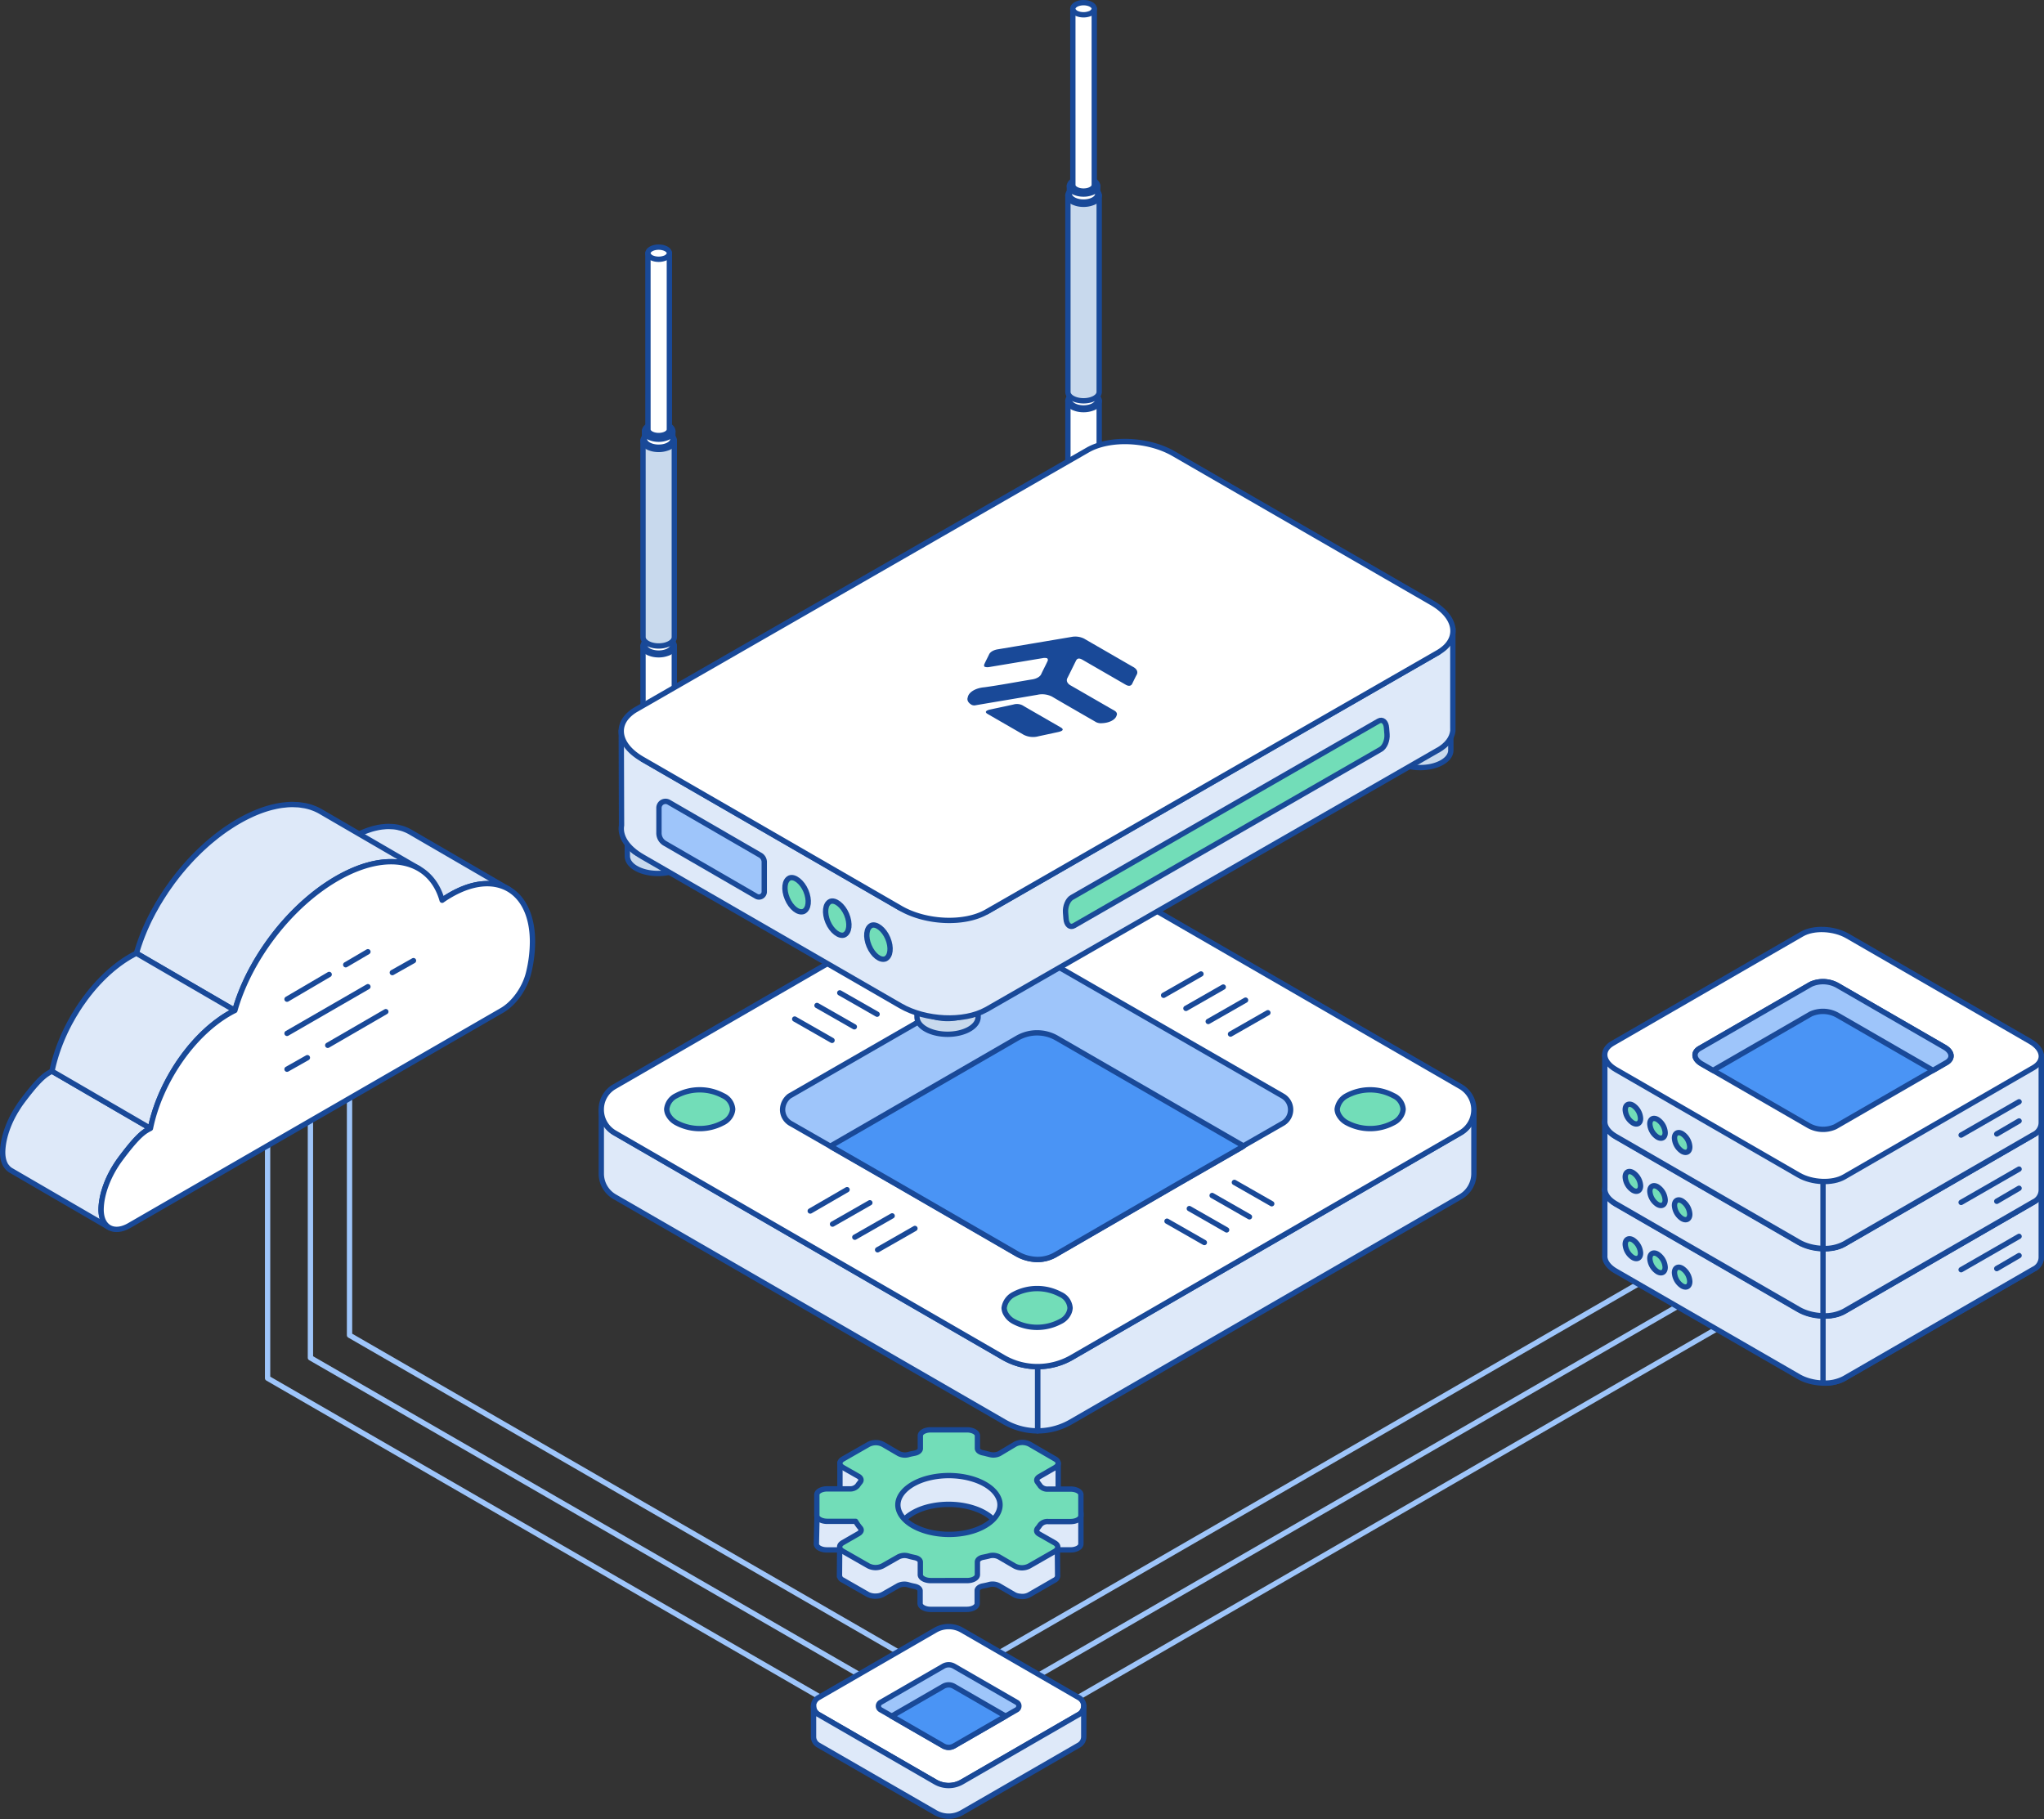 <svg xmlns="http://www.w3.org/2000/svg" width="766.354" height="682.115" viewBox="0 0 766.354 682.115">
  <rect x="0" y="0" width="766.354" height="682.115" fill="#333333" stroke="none"/>
  <g id="Group_7528" data-name="Group 7528" transform="translate(-1666.828 -2600.948)">
    <g id="Group_6412" data-name="Group 6412" transform="translate(1892.263 2920.575)">
      <path id="Path_6565" data-name="Path 6565" d="M1989.748,3075.678v24.1a24.95,24.95,0,0,0,12.543-3.4l145.952-84.336a10,10,0,0,0,5.088-8.724v-23.977a10.039,10.039,0,0,1-5.088,8.723L2002.291,3072.4A25.342,25.342,0,0,1,1989.748,3075.678Z" transform="translate(-1826.157 -2882.88)" fill="#dee9f9" stroke="#194998" stroke-linecap="round" stroke-linejoin="round" stroke-width="2"/>
      <path id="Path_6566" data-name="Path 6566" d="M1854.033,2979.345v23.968a10.041,10.041,0,0,0,5.089,8.725l145.952,84.334a24.948,24.948,0,0,0,12.54,3.4v-24.1a25.831,25.831,0,0,1-12.54-3.271l-145.952-84.335A10.04,10.04,0,0,1,1854.033,2979.345Z" transform="translate(-1854.026 -2882.88)" fill="#dee9f9" stroke="#194998" stroke-linecap="round" stroke-linejoin="round" stroke-width="2"/>
      <g id="Group_6406" data-name="Group 6406">
        <path id="Path_6567" data-name="Path 6567" d="M1854.028,2995.78a10.047,10.047,0,0,0,5.088,8.724l145.954,84.336a25.328,25.328,0,0,0,12.54,3.271,25.828,25.828,0,0,0,12.542-3.271l145.954-84.336a10.023,10.023,0,0,0,0-17.447l-145.954-84.335a24.781,24.781,0,0,0-25.082,0l-145.954,84.335A9.839,9.839,0,0,0,1854.028,2995.78Z" transform="translate(-1854.027 -2899.314)" fill="#fff" stroke="#194998" stroke-linecap="round" stroke-linejoin="round" stroke-width="2"/>
        <path id="Path_6568" data-name="Path 6568" d="M1910.425,2988.9a6.016,6.016,0,0,0,2.908,5.089l14.9,8.543.543.365,24.358,13.994,45.257,26.175a15.677,15.677,0,0,0,7.268,2,13.349,13.349,0,0,0,7.27-2l45.259-26.175,24.355-13.994.546-.365,14.9-8.543a5.905,5.905,0,0,0,0-10.177l-85.243-49.073a14.806,14.806,0,0,0-14.542,0l-85.245,49.073A6.64,6.64,0,0,0,1910.425,2988.9Z" transform="translate(-1842.446 -2892.432)" fill="#9ec5fa" stroke="#194998" stroke-linecap="round" stroke-linejoin="round" stroke-width="2"/>
        <path id="Path_6569" data-name="Path 6569" d="M1925.355,2997.888l.546.365,24.355,13.994,45.251,26.164a15.678,15.678,0,0,0,7.27,2,13.341,13.341,0,0,0,7.268-2l45.257-26.175,24.358-13.994.546-.365-70.161-40.532a14.8,14.8,0,0,0-14.54,0Z" transform="translate(-1839.38 -2887.79)" fill="#4a94f5" stroke="#194998" stroke-linecap="round" stroke-linejoin="round" stroke-width="2"/>
        <path id="Path_6570" data-name="Path 6570" d="M1874.386,2980.434a5.254,5.254,0,0,0,.363,1.634,7.384,7.384,0,0,0,3.272,3.453,18.529,18.529,0,0,0,17.449,0,6.5,6.5,0,0,0,3.271-3.453,5.334,5.334,0,0,0,.365-1.634,6.041,6.041,0,0,0-3.636-5.088,18.529,18.529,0,0,0-17.449,0A6.262,6.262,0,0,0,1874.386,2980.434Z" transform="translate(-1849.847 -2884.15)" fill="#72ddb8" stroke="#194998" stroke-linecap="round" stroke-linejoin="round" stroke-width="2"/>
        <path id="Path_6571" data-name="Path 6571" d="M2082.933,2980.434a5.32,5.32,0,0,0,.365,1.634,7.374,7.374,0,0,0,3.27,3.453,18.529,18.529,0,0,0,17.449,0,6.506,6.506,0,0,0,3.274-3.453,5.316,5.316,0,0,0,.363-1.634,6.04,6.04,0,0,0-3.636-5.088,18.529,18.529,0,0,0-17.449,0A6.678,6.678,0,0,0,2082.933,2980.434Z" transform="translate(-1807.022 -2884.15)" fill="#72ddb8" stroke="#194998" stroke-linecap="round" stroke-linejoin="round" stroke-width="2"/>
        <path id="Path_6572" data-name="Path 6572" d="M2044,3022.026l-14-8" transform="translate(-1817.891 -2875.758)" fill="none" stroke="#194998" stroke-linecap="round" stroke-linejoin="round" stroke-width="2"/>
        <path id="Path_6573" data-name="Path 6573" d="M2050.936,3018.106l-13.994-8" transform="translate(-1816.466 -2876.563)" fill="none" stroke="#194998" stroke-linecap="round" stroke-linejoin="round" stroke-width="2"/>
        <path id="Path_6574" data-name="Path 6574" d="M2058.031,3014.035l-13.994-8" transform="translate(-1815.009 -2877.399)" fill="none" stroke="#194998" stroke-linecap="round" stroke-linejoin="round" stroke-width="2"/>
        <path id="Path_6575" data-name="Path 6575" d="M2064.961,3009.963l-14-8" transform="translate(-1813.587 -2878.235)" fill="none" stroke="#194998" stroke-linecap="round" stroke-linejoin="round" stroke-width="2"/>
        <path id="Path_6576" data-name="Path 6576" d="M1928.192,2959.144l-14-8" transform="translate(-1841.672 -2888.671)" fill="none" stroke="#194998" stroke-linecap="round" stroke-linejoin="round" stroke-width="2"/>
        <path id="Path_6577" data-name="Path 6577" d="M1935.127,2954.923l-14-8" transform="translate(-1840.248 -2889.537)" fill="none" stroke="#194998" stroke-linecap="round" stroke-linejoin="round" stroke-width="2"/>
        <path id="Path_6578" data-name="Path 6578" d="M1942.211,2951l-14-8" transform="translate(-1838.793 -2890.343)" fill="none" stroke="#194998" stroke-linecap="round" stroke-linejoin="round" stroke-width="2"/>
        <path id="Path_6579" data-name="Path 6579" d="M1949.15,2946.931l-14-8" transform="translate(-1837.368 -2891.179)" fill="none" stroke="#194998" stroke-linecap="round" stroke-linejoin="round" stroke-width="2"/>
        <path id="Path_6580" data-name="Path 6580" d="M1956.09,2942.86l-14-8" transform="translate(-1835.943 -2892.014)" fill="none" stroke="#194998" stroke-linecap="round" stroke-linejoin="round" stroke-width="2"/>
        <path id="Path_6581" data-name="Path 6581" d="M1963.023,2938.945l-13.994-8" transform="translate(-1834.519 -2892.819)" fill="none" stroke="#194998" stroke-linecap="round" stroke-linejoin="round" stroke-width="2"/>
        <path id="Path_6582" data-name="Path 6582" d="M1939.981,3024.29l14-8" transform="translate(-1836.377 -2875.293)" fill="none" stroke="#194998" stroke-linecap="round" stroke-linejoin="round" stroke-width="2"/>
        <path id="Path_6583" data-name="Path 6583" d="M1932.894,3020.375l14-8" transform="translate(-1837.832 -2876.097)" fill="none" stroke="#194998" stroke-linecap="round" stroke-linejoin="round" stroke-width="2"/>
        <path id="Path_6584" data-name="Path 6584" d="M1925.957,3016.3l14-8" transform="translate(-1839.257 -2876.935)" fill="none" stroke="#194998" stroke-linecap="round" stroke-linejoin="round" stroke-width="2"/>
        <path id="Path_6585" data-name="Path 6585" d="M1919.021,3012.225l13.812-8" transform="translate(-1840.681 -2877.771)" fill="none" stroke="#194998" stroke-linecap="round" stroke-linejoin="round" stroke-width="2"/>
        <path id="Path_6586" data-name="Path 6586" d="M2049.76,2957.185l14-8" transform="translate(-1813.834 -2889.073)" fill="none" stroke="#194998" stroke-linecap="round" stroke-linejoin="round" stroke-width="2"/>
        <path id="Path_6587" data-name="Path 6587" d="M2042.824,2953.265l14-8" transform="translate(-1815.258 -2889.878)" fill="none" stroke="#194998" stroke-linecap="round" stroke-linejoin="round" stroke-width="2"/>
        <path id="Path_6588" data-name="Path 6588" d="M2035.887,2949.194l13.994-8" transform="translate(-1816.683 -2890.714)" fill="none" stroke="#194998" stroke-linecap="round" stroke-linejoin="round" stroke-width="2"/>
        <path id="Path_6589" data-name="Path 6589" d="M2028.95,2945.122l14-8" transform="translate(-1818.108 -2891.55)" fill="none" stroke="#194998" stroke-linecap="round" stroke-linejoin="round" stroke-width="2"/>
      </g>
      <path id="Path_6593" data-name="Path 6593" d="M1979.338,3042.259a5.321,5.321,0,0,0,.363,1.635,7.39,7.39,0,0,0,3.274,3.452,18.536,18.536,0,0,0,17.449,0,6.484,6.484,0,0,0,3.27-3.452,5.332,5.332,0,0,0,.365-1.635,6.042,6.042,0,0,0-3.635-5.089,18.536,18.536,0,0,0-17.449,0A6.68,6.68,0,0,0,1979.338,3042.259Z" transform="translate(-1828.295 -2871.454)" fill="#72ddb8" stroke="#194998" stroke-linecap="round" stroke-linejoin="round" stroke-width="2"/>
      <path id="Path_6610" data-name="Path 6610" d="M1979.338,2918a5.333,5.333,0,0,0,.363,1.637,7.4,7.4,0,0,0,3.274,3.453,18.553,18.553,0,0,0,17.449,0,6.5,6.5,0,0,0,3.27-3.453,5.344,5.344,0,0,0,.365-1.637,6.044,6.044,0,0,0-3.635-5.088,18.546,18.546,0,0,0-17.449,0A6.691,6.691,0,0,0,1979.338,2918Z" transform="translate(-1828.295 -2896.969)" fill="#72ddb8" stroke="#194998" stroke-linecap="round" stroke-linejoin="round" stroke-width="2"/>
    </g>
    <path id="Path_7942" data-name="Path 7942" d="M2322.8,3066.476l-316.929,182.969-255.637-147.584V2960.9" transform="translate(16.922 15.859)" fill="none" stroke="#9ec5fa" stroke-linecap="round" stroke-linejoin="round" stroke-width="2"/>
    <path id="Path_7943" data-name="Path 7943" d="M2320.06,3052.027,2003.132,3235l-239.572-138.31V2948.833" transform="translate(19.658 13.382)" fill="none" stroke="#9ec5fa" stroke-linecap="round" stroke-linejoin="round" stroke-width="2"/>
    <path id="Path_7944" data-name="Path 7944" d="M2317.563,3036.788l-316.929,182.969-224.912-129.846V2940.622" transform="translate(22.156 11.696)" fill="none" stroke="#9ec5fa" stroke-linecap="round" stroke-linejoin="round" stroke-width="2"/>
    <g id="Group_7492" data-name="Group 7492" transform="translate(2268.486 2949.471)">
      <g id="Group_7487" data-name="Group 7487" transform="translate(0 50.475)">
        <g id="Group_50-16" data-name="Group 50-16">
          <path id="Path_78-16" data-name="Path 78-16" d="M2166.183,3030.719h0v-24.507l54.937-.029,18.991-10.961c4.361-2.517,11.97-2.2,17,.707l17.719,10.219,54.987-.029v25.2a4.941,4.941,0,0,1-2.919,4.557l-71.012,40.994c-4.361,2.514-11.969,2.2-17-.707l-68.563-39.587C2167.42,3034.906,2166.02,3032.74,2166.183,3030.719Z" transform="translate(-2166.152 -2958.965)" fill="#dee9f9" stroke="#194998" stroke-linecap="round" stroke-linejoin="round" stroke-width="2"/>
          <path id="Path_79-16" data-name="Path 79-16" d="M2234.06,2993.534a19.588,19.588,0,0,1,9.112,2.39l17.713,10.229,54.987-.029v25.2a4.934,4.934,0,0,1-2.919,4.557l-71,40.994a15.388,15.388,0,0,1-7.9,1.684Z" transform="translate(-2152.213 -2958.962)" fill="#dee9f9" stroke="#194998" stroke-linecap="round" stroke-linejoin="round" stroke-width="2"/>
          <path id="Path_80-16" data-name="Path 80-16" d="M2255.893,3057.654l71.01-41c4.361-2.513,3.811-6.913-1.222-9.816l-68.565-39.586c-5.032-2.9-12.644-3.222-17-.706l-71.015,41c-4.361,2.513-3.811,6.911,1.221,9.816l68.562,39.584C2243.922,3059.857,2251.533,3060.17,2255.893,3057.654Z" transform="translate(-2166.155 -2964.852)" fill="#fff" stroke="#194998" stroke-linecap="round" stroke-linejoin="round" stroke-width="2"/>
          <g id="Group_48-16" data-name="Group 48-16" transform="translate(7.692 65.514)">
            <path id="Path_82-16" data-name="Path 82-16" d="M2187.85,3030.09a6.337,6.337,0,0,0,2.869,4.967c1.584.917,2.867.177,2.867-1.65a6.346,6.346,0,0,0-2.867-4.969C2189.134,3027.523,2187.85,3028.263,2187.85,3030.09Z" transform="translate(-2169.392 -3017.389)" fill="#72ddb8" stroke="#194998" stroke-linecap="round" stroke-linejoin="round" stroke-width="2"/>
            <path id="Path_83-16" data-name="Path 83-16" d="M2180.194,3025.672a6.338,6.338,0,0,0,2.87,4.967c1.585.917,2.868.175,2.868-1.65a6.326,6.326,0,0,0-2.868-4.967C2181.478,3023.1,2180.194,3023.846,2180.194,3025.672Z" transform="translate(-2170.965 -3018.296)" fill="#72ddb8" stroke="#194998" stroke-linecap="round" stroke-linejoin="round" stroke-width="2"/>
            <path id="Path_84-16" data-name="Path 84-16" d="M2172.537,3021.253a6.345,6.345,0,0,0,2.87,4.97c1.584.912,2.87.172,2.87-1.657a6.341,6.341,0,0,0-2.87-4.967C2173.82,3018.683,2172.537,3019.418,2172.537,3021.253Z" transform="translate(-2172.537 -3019.205)" fill="#72ddb8" stroke="#194998" stroke-linecap="round" stroke-linejoin="round" stroke-width="2"/>
          </g>
          <g id="Group_49-16" data-name="Group 49-16" transform="translate(33.861 19.557)">
            <path id="Path_85-16" data-name="Path 85-16" d="M2246.854,3035.468l41.633-24.035c2.56-1.478,2.235-4.052-.715-5.752l-40.2-23.21a11.09,11.09,0,0,0-9.968-.4l-41.635,24.036c-2.553,1.478-2.235,4.052.715,5.76l40.2,23.205A11.074,11.074,0,0,0,2246.854,3035.468Z" transform="translate(-2194.247 -2981.077)" fill="#4a94f5" stroke="#194998" stroke-linecap="round" stroke-linejoin="round" stroke-width="2"/>
          </g>
        </g>
        <path id="Path_7945" data-name="Path 7945" d="M2196.689,3011.877l4.309,2.479,36.61-21.142a11.1,11.1,0,0,1,9.962.4l35.9,20.722,5.024-2.9c2.564-1.492,2.248-4.056-.715-5.759l-40.2-23.222a11.115,11.115,0,0,0-9.941-.378l-41.676,24.042C2193.411,3007.59,2193.747,3010.153,2196.689,3011.877Z" transform="translate(-2160.387 -2961.519)" fill="#9ec5fa" stroke="#194998" stroke-linecap="round" stroke-linejoin="round" stroke-width="2"/>
        <g id="Group_7486" data-name="Group 7486" transform="translate(133.617 64.593)">
          <path id="Path_7946" data-name="Path 7946" d="M2277.009,3030.943l21.735-12.5" transform="translate(-2277.009 -3018.441)" fill="none" stroke="#194998" stroke-linecap="round" stroke-linejoin="round" stroke-width="2"/>
          <path id="Path_7947" data-name="Path 7947" d="M2288.1,3029.305l8.366-4.894" transform="translate(-2274.731 -3017.215)" fill="none" stroke="#194998" stroke-linecap="round" stroke-linejoin="round" stroke-width="2"/>
        </g>
      </g>
      <g id="Group_7489" data-name="Group 7489" transform="translate(0 25.238)">
        <g id="Group_50-16-2" data-name="Group 50-16">
          <path id="Path_78-16-2" data-name="Path 78-16" d="M2166.183,3009.781h0v-24.507l54.937-.029,18.991-10.961c4.361-2.517,11.97-2.2,17,.707l17.719,10.219,54.987-.029v25.2a4.94,4.94,0,0,1-2.919,4.556l-71.012,40.994c-4.361,2.514-11.969,2.2-17-.707l-68.563-39.587C2167.42,3013.968,2166.02,3011.8,2166.183,3009.781Z" transform="translate(-2166.152 -2938.027)" fill="#dee9f9" stroke="#194998" stroke-linecap="round" stroke-linejoin="round" stroke-width="2"/>
          <path id="Path_79-16-2" data-name="Path 79-16" d="M2234.06,2972.6a19.6,19.6,0,0,1,9.112,2.39l17.713,10.229,54.987-.029v25.2a4.932,4.932,0,0,1-2.919,4.556l-71,40.994a15.376,15.376,0,0,1-7.9,1.684Z" transform="translate(-2152.213 -2938.024)" fill="#dee9f9" stroke="#194998" stroke-linecap="round" stroke-linejoin="round" stroke-width="2"/>
          <path id="Path_80-16-2" data-name="Path 80-16" d="M2255.893,3036.717l71.01-41c4.361-2.514,3.811-6.913-1.222-9.818l-68.565-39.585c-5.032-2.9-12.644-3.223-17-.708l-71.015,41c-4.361,2.515-3.811,6.911,1.221,9.816l68.562,39.584C2243.922,3038.919,2251.533,3039.232,2255.893,3036.717Z" transform="translate(-2166.155 -2943.914)" fill="#fff" stroke="#194998" stroke-linecap="round" stroke-linejoin="round" stroke-width="2"/>
          <g id="Group_48-16-2" data-name="Group 48-16" transform="translate(7.692 65.514)">
            <path id="Path_82-16-2" data-name="Path 82-16" d="M2187.85,3009.153a6.336,6.336,0,0,0,2.869,4.966c1.584.917,2.867.177,2.867-1.65a6.346,6.346,0,0,0-2.867-4.968C2189.134,3006.585,2187.85,3007.325,2187.85,3009.153Z" transform="translate(-2169.392 -2996.452)" fill="#72ddb8" stroke="#194998" stroke-linecap="round" stroke-linejoin="round" stroke-width="2"/>
            <path id="Path_83-16-2" data-name="Path 83-16" d="M2180.194,3004.735a6.337,6.337,0,0,0,2.87,4.966c1.585.917,2.868.175,2.868-1.65a6.325,6.325,0,0,0-2.868-4.966C2181.478,3002.163,2180.194,3002.908,2180.194,3004.735Z" transform="translate(-2170.965 -2997.359)" fill="#72ddb8" stroke="#194998" stroke-linecap="round" stroke-linejoin="round" stroke-width="2"/>
            <path id="Path_84-16-2" data-name="Path 84-16" d="M2172.537,3000.316a6.341,6.341,0,0,0,2.87,4.969c1.584.912,2.87.172,2.87-1.657a6.339,6.339,0,0,0-2.87-4.966C2173.82,2997.745,2172.537,2998.48,2172.537,3000.316Z" transform="translate(-2172.537 -2998.267)" fill="#72ddb8" stroke="#194998" stroke-linecap="round" stroke-linejoin="round" stroke-width="2"/>
          </g>
          <g id="Group_49-16-2" data-name="Group 49-16" transform="translate(33.861 19.557)">
            <path id="Path_85-16-2" data-name="Path 85-16" d="M2246.854,3014.53l41.633-24.035c2.56-1.476,2.235-4.052-.715-5.752l-40.2-23.209a11.086,11.086,0,0,0-9.968-.4l-41.635,24.037c-2.553,1.476-2.235,4.052.715,5.759l40.2,23.205A11.074,11.074,0,0,0,2246.854,3014.53Z" transform="translate(-2194.247 -2960.14)" fill="#4a94f5" stroke="#194998" stroke-linecap="round" stroke-linejoin="round" stroke-width="2"/>
          </g>
        </g>
        <path id="Path_7948" data-name="Path 7948" d="M2196.689,2990.939l4.309,2.48,36.61-21.143a11.1,11.1,0,0,1,9.962.4l35.9,20.722,5.024-2.9c2.564-1.492,2.248-4.056-.715-5.757l-40.2-23.224a11.115,11.115,0,0,0-9.941-.378l-41.676,24.043C2193.411,2986.652,2193.747,2989.215,2196.689,2990.939Z" transform="translate(-2160.387 -2940.581)" fill="#9ec5fa" stroke="#194998" stroke-linecap="round" stroke-linejoin="round" stroke-width="2"/>
        <g id="Group_7488" data-name="Group 7488" transform="translate(133.617 64.593)">
          <path id="Path_7949" data-name="Path 7949" d="M2277.009,3010.006l21.735-12.5" transform="translate(-2277.009 -2997.503)" fill="none" stroke="#194998" stroke-linecap="round" stroke-linejoin="round" stroke-width="2"/>
          <path id="Path_7950" data-name="Path 7950" d="M2288.1,3008.367l8.366-4.894" transform="translate(-2274.731 -2996.277)" fill="none" stroke="#194998" stroke-linecap="round" stroke-linejoin="round" stroke-width="2"/>
        </g>
      </g>
      <g id="Group_7491" data-name="Group 7491">
        <g id="Group_50-16-3" data-name="Group 50-16">
          <path id="Path_78-16-3" data-name="Path 78-16" d="M2166.183,2988.843h0v-24.506l54.937-.03,18.991-10.961c4.361-2.517,11.97-2.2,17,.708l17.719,10.219,54.987-.03v25.2A4.939,4.939,0,0,1,2326.9,2994l-71.012,40.994c-4.361,2.514-11.969,2.2-17-.707l-68.563-39.588C2167.42,2993.03,2166.02,2990.864,2166.183,2988.843Z" transform="translate(-2166.152 -2917.089)" fill="#dee9f9" stroke="#194998" stroke-linecap="round" stroke-linejoin="round" stroke-width="2"/>
          <path id="Path_79-16-3" data-name="Path 79-16" d="M2234.06,2951.659a19.588,19.588,0,0,1,9.112,2.39l17.713,10.229,54.987-.03v25.2a4.932,4.932,0,0,1-2.919,4.556l-71,40.994a15.376,15.376,0,0,1-7.9,1.684Z" transform="translate(-2152.213 -2917.086)" fill="#dee9f9" stroke="#194998" stroke-linecap="round" stroke-linejoin="round" stroke-width="2"/>
          <path id="Path_80-16-3" data-name="Path 80-16" d="M2255.893,3015.779l71.01-41c4.361-2.514,3.811-6.913-1.222-9.818l-68.565-39.585c-5.032-2.9-12.644-3.223-17-.708l-71.015,41c-4.361,2.514-3.811,6.911,1.221,9.818l68.562,39.583C2243.922,3017.981,2251.533,3018.294,2255.893,3015.779Z" transform="translate(-2166.155 -2922.976)" fill="#fff" stroke="#194998" stroke-linecap="round" stroke-linejoin="round" stroke-width="2"/>
          <g id="Group_48-16-3" data-name="Group 48-16" transform="translate(7.692 65.514)">
            <path id="Path_82-16-3" data-name="Path 82-16" d="M2187.85,2988.215a6.336,6.336,0,0,0,2.869,4.966c1.584.917,2.867.177,2.867-1.65a6.346,6.346,0,0,0-2.867-4.968C2189.134,2985.647,2187.85,2986.387,2187.85,2988.215Z" transform="translate(-2169.392 -2975.514)" fill="#72ddb8" stroke="#194998" stroke-linecap="round" stroke-linejoin="round" stroke-width="2"/>
            <path id="Path_83-16-3" data-name="Path 83-16" d="M2180.194,2983.8a6.339,6.339,0,0,0,2.87,4.967c1.585.916,2.868.174,2.868-1.65a6.328,6.328,0,0,0-2.868-4.967C2181.478,2981.225,2180.194,2981.97,2180.194,2983.8Z" transform="translate(-2170.965 -2976.421)" fill="#72ddb8" stroke="#194998" stroke-linecap="round" stroke-linejoin="round" stroke-width="2"/>
            <path id="Path_84-16-3" data-name="Path 84-16" d="M2172.537,2979.378a6.345,6.345,0,0,0,2.87,4.97c1.584.911,2.87.171,2.87-1.657a6.34,6.34,0,0,0-2.87-4.968C2173.82,2976.807,2172.537,2977.542,2172.537,2979.378Z" transform="translate(-2172.537 -2977.329)" fill="#72ddb8" stroke="#194998" stroke-linecap="round" stroke-linejoin="round" stroke-width="2"/>
          </g>
          <g id="Group_49-16-3" data-name="Group 49-16" transform="translate(33.861 19.558)">
            <path id="Path_85-16-3" data-name="Path 85-16" d="M2246.854,2993.592l41.633-24.034c2.56-1.477,2.235-4.052-.715-5.752l-40.2-23.209a11.086,11.086,0,0,0-9.968-.4l-41.635,24.036c-2.553,1.476-2.235,4.052.715,5.759l40.2,23.207A11.076,11.076,0,0,0,2246.854,2993.592Z" transform="translate(-2194.247 -2939.202)" fill="#4a94f5" stroke="#194998" stroke-linecap="round" stroke-linejoin="round" stroke-width="2"/>
          </g>
        </g>
        <path id="Path_7951" data-name="Path 7951" d="M2196.689,2970l4.309,2.481,36.61-21.143a11.093,11.093,0,0,1,9.962.4l35.9,20.721,5.024-2.9c2.564-1.492,2.248-4.056-.715-5.758l-40.2-23.224a11.115,11.115,0,0,0-9.941-.378l-41.676,24.043C2193.411,2965.714,2193.747,2968.279,2196.689,2970Z" transform="translate(-2160.387 -2919.643)" fill="#9ec5fa" stroke="#194998" stroke-linecap="round" stroke-linejoin="round" stroke-width="2"/>
        <g id="Group_7490" data-name="Group 7490" transform="translate(133.617 64.593)">
          <path id="Path_7952" data-name="Path 7952" d="M2277.009,2989.068l21.735-12.5" transform="translate(-2277.009 -2976.565)" fill="none" stroke="#194998" stroke-linecap="round" stroke-linejoin="round" stroke-width="2"/>
          <path id="Path_7953" data-name="Path 7953" d="M2288.1,2987.429l8.366-4.892" transform="translate(-2274.731 -2975.339)" fill="none" stroke="#194998" stroke-linecap="round" stroke-linejoin="round" stroke-width="2"/>
        </g>
      </g>
    </g>
    <g id="Group_7496" data-name="Group 7496" transform="translate(1667.828 2902.61)">
      <g id="Group_7495" data-name="Group 7495">
        <g id="Group_7494" data-name="Group 7494" style="isolation: isolate">
          <path id="Path_7954" data-name="Path 7954" d="M1774.383,2891.818q.552-.378,1.11-.733c.412-.262.828-.516,1.251-.765.109-.063.216-.127.325-.189q.488-.282.973-.544.631-.342,1.255-.65c.27-.134.538-.256.806-.381.065-.03.13-.063.2-.092s.159-.077.237-.112q.617-.275,1.225-.52t1.236-.464c.071-.025.14-.046.211-.07s.124-.04.187-.06c.276-.093.554-.188.828-.271q.636-.193,1.264-.348c.2-.051.4-.09.6-.135.088-.019.176-.04.264-.058.129-.028.259-.062.387-.087q.678-.132,1.34-.221c.275-.037.543-.058.814-.083.092-.009.186-.021.277-.029s.182-.02.271-.028c.487-.032.967-.05,1.439-.047.21,0,.412.022.62.029.159.007.319.013.477.023s.33.008.49.024a16.443,16.443,0,0,1,1.765.255l.033.009c.133.028.253.076.385.106a15.364,15.364,0,0,1,1.724.475c.046.015.085.043.131.06a14.617,14.617,0,0,1,2.348,1.086l36.9,21.446a14.761,14.761,0,0,0-2.348-1.086,15.624,15.624,0,0,0-1.855-.535c-.131-.03-.252-.078-.385-.106a17.132,17.132,0,0,0-2.288-.288c-.158-.01-.318-.016-.479-.023a19.716,19.716,0,0,0-2.329.046c-.092.009-.186.021-.277.029a22.672,22.672,0,0,0-2.541.391c-.088.018-.176.039-.264.058a26.76,26.76,0,0,0-2.7.755l-.187.06q-1.43.491-2.907,1.164c-.066.03-.133.063-.2.094-1,.463-2.009.982-3.033,1.573-1.087.628-2.123,1.284-3.159,2.017l-36.9-21.446C1774.069,2892.035,1774.225,2891.926,1774.383,2891.818Z" transform="translate(-1646.044 -2877.699)" fill="#dee9f9" stroke="#194998" stroke-linecap="round" stroke-linejoin="round" stroke-width="2"/>
          <path id="Path_7955" data-name="Path 7955" d="M1778.1,2911.107c-.069.051-.135.1-.2.157-.882.656-1.751,1.339-2.613,2.04-.217.175-.433.35-.647.528q-1.358,1.126-2.682,2.318c-.124.113-.246.23-.37.345q-1.181,1.083-2.329,2.217c-.188.187-.377.371-.565.559q-1.251,1.258-2.461,2.57c-.141.153-.28.31-.419.464-.765.845-1.52,1.7-2.255,2.576-.079.094-.16.186-.24.281-.76.909-1.5,1.837-2.221,2.773-.208.268-.412.538-.617.808-.471.625-.929,1.257-1.385,1.891-.383.536-.767,1.072-1.139,1.613-.3.44-.593.886-.888,1.33q-1.162,1.756-2.238,3.548c-.206.344-.423.682-.623,1.027-.268.461-.521.927-.78,1.391-.4.717-.8,1.435-1.18,2.158-.111.211-.219.423-.328.635q-.788,1.537-1.508,3.086c-.052.112-.1.226-.154.337q-.728,1.6-1.38,3.205c-.048.121-.1.241-.145.362q-.644,1.612-1.2,3.224c-.038.106-.075.212-.111.318-.393,1.155-.756,2.308-1.08,3.457l-36.9-21.445q.2-.718.423-1.436c.171-.563.353-1.126.541-1.689.036-.109.077-.219.115-.329s.077-.218.115-.328c.116-.333.228-.666.348-1q.3-.819.616-1.64c.075-.192.156-.382.231-.575.049-.124.1-.249.151-.373.089-.223.176-.446.269-.669q.34-.819.7-1.637c.13-.3.269-.591.4-.887.053-.116.1-.232.159-.349.063-.136.122-.272.186-.407q.436-.929.9-1.855c.136-.271.281-.542.419-.813l.334-.646c.117-.222.227-.446.345-.668.265-.5.554-.986.829-1.479.26-.466.515-.933.783-1.4.07-.119.133-.242.2-.361.133-.226.287-.442.421-.667q1.076-1.792,2.238-3.546c.149-.226.281-.46.433-.685s.307-.429.457-.647c.371-.54.752-1.074,1.135-1.607.246-.342.479-.693.73-1.033.216-.293.442-.577.662-.868q.3-.4.609-.8c.164-.211.321-.427.486-.636q.8-1.013,1.622-2c.039-.046.08-.09.117-.136.08-.1.16-.187.24-.281.412-.49.824-.978,1.246-1.458.331-.377.671-.746,1.009-1.119.141-.154.279-.311.419-.465.087-.094.17-.191.257-.285q.877-.944,1.777-1.861c.14-.142.284-.28.426-.42.189-.19.382-.378.574-.567.292-.288.579-.581.874-.864.476-.458.962-.9,1.448-1.346.125-.114.247-.233.372-.346.048-.044.1-.091.145-.135q1-.9,2.023-1.765c.168-.142.342-.277.512-.418.216-.178.434-.354.651-.53.291-.236.577-.479.869-.71.575-.454,1.156-.892,1.74-1.326.069-.052.137-.106.207-.158l.076-.058q.994-.732,2.006-1.424c.259-.179.522-.344.782-.517.2-.133.4-.266.6-.395s.4-.272.608-.4q.973-.619,1.959-1.2l.456-.266q.749-.431,1.49-.833.96-.521,1.91-.99c.315-.157.625-.3.939-.443.128-.06.254-.121.381-.179.184-.085.371-.18.554-.261q.937-.42,1.859-.789.9-.363,1.795-.676l.029-.011.019-.007q.928-.325,1.837-.6.937-.282,1.856-.512c.123-.031.244-.052.365-.082s.236-.051.354-.079c.385-.088.771-.182,1.15-.255q.957-.187,1.89-.312c.19-.025.374-.036.562-.058.158-.018.313-.033.47-.048.3-.031.613-.074.913-.094q1.034-.073,2.035-.068c.134,0,.26.016.394.018.183,0,.362.018.544.025.405.017.816.021,1.211.057.552.049,1.083.143,1.615.23.17.028.346.042.512.074.069.013.142.017.211.03a20.171,20.171,0,0,1,2.764.751c.027.01.05.025.076.035a18.3,18.3,0,0,1,3.047,1.4l36.9,21.446a18.343,18.343,0,0,0-3.047-1.4,20.311,20.311,0,0,0-3.051-.816c-.166-.031-.344-.046-.512-.073a23.293,23.293,0,0,0-2.827-.287c-.182-.007-.36-.021-.545-.025a28.052,28.052,0,0,0-3.34.145c-.157.016-.312.03-.47.048a33.676,33.676,0,0,0-3.6.627c-.117.026-.233.049-.35.077a41.091,41.091,0,0,0-4.08,1.2l-.03.012c-1.378.487-2.784,1.068-4.21,1.726l-.375.176c-1.427.672-2.874,1.419-4.342,2.267-1.017.587-2.024,1.215-3.022,1.866-.2.13-.4.263-.6.4C1780,2909.75,1779.045,2910.412,1778.1,2911.107Z" transform="translate(-1659.284 -2879.102)" fill="#dee9f9" stroke="#194998" stroke-linecap="round" stroke-linejoin="round" stroke-width="2"/>
          <path id="Path_7956" data-name="Path 7956" d="M1667.835,2992.093q.011-.346.032-.695t.057-.705c.017-.179.039-.359.059-.539,0-.025.006-.051.008-.077s.008-.071.012-.107c.031-.246.068-.493.106-.741s.083-.508.131-.762c.046-.239.1-.479.146-.719l.006-.03.007-.036c.059-.269.122-.537.189-.808s.14-.548.216-.822c.066-.24.137-.479.21-.719l.016-.053.016-.054q.125-.411.263-.82t.282-.808c.087-.242.178-.483.272-.726l.012-.032.012-.033c.1-.258.205-.516.312-.773s.218-.517.332-.775.237-.528.36-.791l.018-.039.021-.042c.12-.254.242-.507.368-.76q.242-.486.5-.969c.081-.15.168-.3.25-.446.074-.134.148-.266.223-.4.1-.181.2-.363.3-.542.158-.27.336-.529.5-.8.233-.377.463-.753.706-1.124.078-.118.147-.242.227-.359q.477-.707.984-1.391l.1-.137c.653-.875,1.251-1.657,1.824-2.393.088-.113.18-.234.266-.344.064-.082.134-.175.2-.254.377-.479.716-.89,1.06-1.311.135-.165.286-.358.416-.515l.047-.058q.579-.694,1.094-1.282c.069-.079.129-.142.2-.217.088-.1.171-.189.255-.283.134-.148.275-.309.4-.447q.372-.4.714-.75l.006-.006.021-.021c.2-.2.4-.4.582-.576.166-.16.325-.306.481-.447l.033-.031.022-.02q.246-.221.475-.414t.427-.348l.018-.014.029-.022c.118-.092.234-.181.346-.264s.252-.182.374-.265l.082-.054.07-.046c.075-.05.15-.1.222-.147.137-.087.271-.168.4-.246l.1-.057c.14-.081.276-.156.411-.23.225-.122.447-.236.668-.35l36.9,21.446c-.353.182-.707.365-1.078.58-.231.133-.47.282-.72.447l-.075.05c-.253.171-.518.363-.8.583l-.028.021c-.294.231-.606.494-.941.8l-.033.03c-.33.3-.682.638-1.063,1.024l-.021.021c-.348.355-.729.767-1.127,1.207-.083.092-.164.181-.248.276-.42.471-.863.986-1.343,1.563-.124.151-.269.335-.4.494-.4.5-.818,1.005-1.271,1.583-.086.11-.177.23-.265.344-.573.735-1.172,1.518-1.824,2.393-.457.613-.888,1.248-1.312,1.887-.245.37-.476.749-.709,1.127-.271.441-.545.881-.8,1.331-.076.136-.152.271-.227.407-.394.719-.77,1.444-1.116,2.178l-.017.034q-.564,1.2-1.037,2.416l-.01.025q-.467,1.208-.835,2.414l-.013.046q-.365,1.2-.623,2.389l-.006.03q-.253,1.179-.4,2.329c0,.027,0,.051-.008.076a22.164,22.164,0,0,0-.156,2.26,12.146,12.146,0,0,0,.2,2.314l.012.056a8.349,8.349,0,0,0,.585,1.866c.007.016.013.032.021.049a6.078,6.078,0,0,0,.787,1.226c.1.121.186.248.289.358a5.116,5.116,0,0,0,1.143.944l-36.9-21.446a5.115,5.115,0,0,1-1.144-.945c-.1-.11-.192-.235-.288-.355a5.84,5.84,0,0,1-.373-.461,6.5,6.5,0,0,1-.389-.707c-.01-.019-.017-.041-.025-.06s-.013-.032-.021-.047c-.071-.157-.141-.316-.2-.482s-.128-.36-.183-.55c-.051-.172-.1-.351-.139-.535-.023-.1-.041-.2-.06-.3l-.012-.059c-.01-.051-.021-.1-.03-.15q-.043-.248-.076-.506c-.02-.164-.037-.333-.052-.5-.012-.151-.022-.3-.029-.46s-.011-.3-.013-.448c0-.081,0-.161,0-.244C1667.83,2992.306,1667.832,2992.2,1667.835,2992.093Z" transform="translate(-1667.828 -2862.068)" fill="#dee9f9" stroke="#194998" stroke-linecap="round" stroke-linejoin="round" stroke-width="2"/>
          <path id="Path_7957" data-name="Path 7957" d="M1744.564,2951.338l-.314.24c-.733.57-1.454,1.167-2.166,1.784-.129.111-.258.223-.386.336q-1.059.935-2.09,1.936c-.11.107-.218.216-.328.324-.7.688-1.385,1.4-2.058,2.125-.071.078-.141.158-.212.236q-1.049,1.15-2.058,2.358c-.031.037-.06.076-.092.113-.63.763-1.244,1.546-1.846,2.342-.1.129-.2.254-.293.385q-.973,1.3-1.894,2.652c-.815,1.2-1.584,2.435-2.33,3.685q-.432.727-.85,1.462c-.228.4-.457.8-.676,1.208-.451.833-.892,1.669-1.31,2.516-.052.106-.1.212-.153.317q-.678,1.391-1.3,2.8c-.043.1-.086.2-.128.3q-.6,1.4-1.143,2.816c-.046.12-.09.241-.136.362q-.523,1.4-.979,2.8l-.127.4q-.443,1.4-.817,2.8c-.036.136-.072.274-.107.41-.259,1-.5,2-.7,2.99l-36.9-21.446q.076-.376.159-.752.173-.8.375-1.609c.052-.211.111-.421.165-.632.035-.135.07-.269.106-.4.053-.2.1-.392.154-.587q.224-.808.471-1.615c.063-.2.13-.4.194-.605.042-.13.083-.26.125-.39.065-.2.125-.4.192-.6q.258-.774.538-1.543c.081-.223.167-.445.251-.668.045-.118.088-.236.134-.354.063-.165.122-.33.186-.5q.286-.734.589-1.465c.12-.288.246-.576.37-.863l.125-.292c.045-.1.087-.206.133-.309q.326-.739.67-1.473c.16-.341.328-.68.493-1.02.052-.106.1-.213.154-.321.042-.084.082-.17.124-.255q.441-.884.906-1.758c.091-.168.189-.333.28-.5.221-.4.448-.805.676-1.208.193-.34.375-.687.574-1.025.087-.15.188-.289.276-.438.746-1.25,1.515-2.484,2.33-3.685l.007-.012q.834-1.226,1.713-2.412c.055-.076.114-.15.171-.226.1-.133.2-.261.3-.393.266-.352.531-.707.8-1.051.341-.434.688-.861,1.039-1.285.031-.037.06-.076.092-.113l.047-.058q.58-.7,1.174-1.373c.276-.315.558-.622.84-.931.069-.077.137-.154.207-.23.048-.053.1-.108.145-.162q.619-.665,1.25-1.309c.218-.223.442-.437.663-.656.11-.109.219-.219.33-.327s.2-.2.3-.3q.665-.638,1.344-1.25c.147-.132.3-.258.445-.388.126-.112.253-.222.38-.332.18-.155.357-.316.538-.469q.676-.569,1.363-1.113c.089-.071.181-.136.27-.206s.208-.158.312-.238c.258-.2.515-.4.775-.592q.654-.481,1.316-.936c.064-.043.129-.084.193-.128l.24-.158c.292-.2.582-.392.877-.58q.642-.408,1.291-.791l.3-.175c.333-.192.665-.38,1-.56.28-.152.561-.3.845-.439.109-.054.218-.107.328-.159h0l36.9,21.446c-.737.348-1.455.744-2.173,1.158-.831.48-1.653,1-2.467,1.544l-.242.16C1746.077,2950.207,1745.317,2950.761,1744.564,2951.338Z" transform="translate(-1664.677 -2869.599)" fill="#dee9f9" stroke="#194998" stroke-linecap="round" stroke-linejoin="round" stroke-width="2"/>
          <g id="Group_7493" data-name="Group 7493" transform="translate(36.903 21.446)">
            <path id="Path_7958" data-name="Path 7958" d="M1786.843,2903.193c-17.784,10.268-32.879,30.429-38.249,49.478-.735.348-1.455.744-2.173,1.158-14.141,8.164-26.01,26.042-29.478,43.049-.353.182-.708.365-1.079.58-1.967,1.136-4.448,3.167-10.157,10.831-4.319,5.785-7.179,12.937-7.262,18.949-.03,6.885,4.833,9.389,10.582,6.068l139.7-80.657c4.546-2.625,8.616-8.322,10.006-14.088a49.871,49.871,0,0,0,1.456-11.729c-.054-19.418-13.806-27.273-30.721-17.508-1.087.628-2.123,1.284-3.159,2.017C1821.981,2896.065,1805.932,2892.173,1786.843,2903.193Z" transform="translate(-1698.444 -2896.894)" fill="#fff" stroke="#194998" stroke-linecap="round" stroke-linejoin="round" stroke-width="2"/>
          </g>
        </g>
      </g>
      <path id="Path_7959" data-name="Path 7959" d="M1768.943,2956.158l21.775-12.616" transform="translate(-1647.064 -2865.869)" fill="none" stroke="#194998" stroke-linecap="round" stroke-linejoin="round" stroke-width="2"/>
      <path id="Path_7960" data-name="Path 7960" d="M1756.281,2962.173l7.631-4.314" transform="translate(-1649.664 -2862.929)" fill="none" stroke="#194998" stroke-linecap="round" stroke-linejoin="round" stroke-width="2"/>
      <path id="Path_7961" data-name="Path 7961" d="M1789.034,2932.149l7.937-4.478" transform="translate(-1642.938 -2869.128)" fill="none" stroke="#194998" stroke-linecap="round" stroke-linejoin="round" stroke-width="2"/>
      <path id="Path_7962" data-name="Path 7962" d="M1756.281,2953.276l30.322-17.5" transform="translate(-1649.664 -2867.464)" fill="none" stroke="#194998" stroke-linecap="round" stroke-linejoin="round" stroke-width="2"/>
      <path id="Path_7963" data-name="Path 7963" d="M1774.539,2929.778l8.315-4.878" transform="translate(-1645.915 -2869.697)" fill="none" stroke="#194998" stroke-linecap="round" stroke-linejoin="round" stroke-width="2"/>
      <path id="Path_7964" data-name="Path 7964" d="M1756.281,2941.237l15.8-9.27" transform="translate(-1649.664 -2868.246)" fill="none" stroke="#194998" stroke-linecap="round" stroke-linejoin="round" stroke-width="2"/>
    </g>
    <g id="Group_7497" data-name="Group 7497" transform="translate(1971.847 3137.081)">
      <g id="Group_4635" data-name="Group 4635" transform="translate(0 73.775)">
        <g id="Group_4632" data-name="Group 4632">
          <g id="Group_57-3" data-name="Group 57-3">
            <g id="Group_56-5" data-name="Group 56-5" transform="translate(6.315 11.49)">
              <g id="Group_55-5" data-name="Group 55-5">
                <path id="Path_5102" data-name="Path 5102" d="M1925.292,3188.705l39.363,22.724a9.955,9.955,0,0,0,9.951,0l39.365-22.724-39.355-22.726a9.981,9.981,0,0,0-9.961,0Z" transform="translate(-1925.292 -3164.648)" fill="#fff" stroke="#194998" stroke-linecap="round" stroke-linejoin="round" stroke-width="2"/>
              </g>
            </g>
            <g id="Group_56-6" data-name="Group 56-6">
              <g id="Group_55-6" data-name="Group 55-6">
                <path id="Path_5103" data-name="Path 5103" d="M1920.053,3184.922a3.588,3.588,0,0,0,1.808,3.135l4.507,2.6,39.363,22.724a9.962,9.962,0,0,0,9.951,0l39.363-22.724,4.508-2.6a3.624,3.624,0,0,0,0-6.281l-43.862-25.329a9.974,9.974,0,0,0-9.961,0l-43.869,25.329A3.584,3.584,0,0,0,1920.053,3184.922Z" transform="translate(-1920.053 -3155.115)" fill="#fff" stroke="#194998" stroke-linecap="round" stroke-linejoin="round" stroke-width="2"/>
              </g>
            </g>
          </g>
          <path id="Path_5104" data-name="Path 5104" d="M1920.053,3179.844v11.481a3.583,3.583,0,0,0,1.808,3.145l43.87,25.321a9.916,9.916,0,0,0,9.951,0l43.871-25.321a3.615,3.615,0,0,0,1.816-3.145v-11.481a3.6,3.6,0,0,1-1.816,3.136l-4.508,2.6-39.363,22.726a9.961,9.961,0,0,1-9.951,0l-39.363-22.726-4.507-2.6A3.59,3.59,0,0,1,1920.053,3179.844Z" transform="translate(-1920.053 -3150.038)" fill="#dee9f9" stroke="#194998" stroke-linecap="round" stroke-linejoin="round" stroke-width="2"/>
        </g>
        <g id="Group_4633" data-name="Group 4633" transform="translate(24.328 14.314)">
          <path id="Path_5105" data-name="Path 5105" d="M1940.236,3182.475a1.59,1.59,0,0,0,.809,1.387l4.134,2.37.172.088,6.707,3.871,12.486,7.2a4.005,4.005,0,0,0,4.046,0l12.485-7.2,6.707-3.871.172-.088,4.134-2.368a1.6,1.6,0,0,0,.809-1.388,1.53,1.53,0,0,0-.809-1.387l-23.5-13.557a4,4,0,0,0-4.017,0l-23.5,13.557A1.591,1.591,0,0,0,1940.236,3182.475Z" transform="translate(-1940.236 -3166.991)" fill="#9ec5fa" stroke="#194998" stroke-linecap="round" stroke-linejoin="round" stroke-width="2"/>
          <path id="Path_5106" data-name="Path 5106" d="M1944.337,3184.977l.174.086,6.7,3.874,12.487,7.2a4,4,0,0,0,4.046,0l12.486-7.2,6.7-3.874.175-.085-19.366-11.186a4,4,0,0,0-4.018,0Z" transform="translate(-1939.394 -3165.705)" fill="#4a94f5" stroke="#194998" stroke-linecap="round" stroke-linejoin="round" stroke-width="2"/>
        </g>
      </g>
      <g id="Group_4627" data-name="Group 4627" transform="translate(1.069)">
        <g id="Group_4626" data-name="Group 4626" transform="translate(0 8.372)">
          <path id="Path_5095" data-name="Path 5095" d="M1921.186,3123.93c0-1.231,1.716-2.2,3.916-2.2h8.336c1.39,0,3.674,1.473,4.005.968.571-.726.33-1.541-.574-2.112l-2.155-1.232-.043-.022-4.9-.106v-14.3s22.147,4.247,22.566,4.708a74.313,74.313,0,0,0,7.39,1.188,1.269,1.269,0,0,0,.264-.7V3105.3c0-1.233,1.71-2.2,3.938-2.2H1977.4c2.112,0,3.915.967,3.915,2.2v4.755c0,.815.9,1.451,2.2,1.71.815.154,1.63.4,2.376.573a5.089,5.089,0,0,0,3.673-.331l5.74-3.341c.2-1.077.33-1.8.33-1.914,0-.617,2.529-6.092,3.035-5.894.508.215,12.931,4.177,12.931,4.177v11.97s-.814.309-2.066.771l-5.015,2.9c-.9.57-1.231,1.3-.658,2.024.328.505,2.7-.967,4-.967h8.423c2.112,0,3.915.967,3.827,2.2v11.345c0,1.233-1.71,2.221-3.914,2.221h-4.9l.087,9.48v.484a2.075,2.075,0,0,1-1.143,1.389l-9.48,5.476a5.377,5.377,0,0,1-3.431.572h-.089a5.538,5.538,0,0,1-2.045-.572l-5.873-3.43a5.084,5.084,0,0,0-3.518-.418c-.815.241-1.71.418-2.529.572-1.231.241-2.046.99-2.046,1.71v4.816c0,1.233-1.71,2.221-3.916,2.221h-13.573c-2.109,0-3.916-.99-3.916-2.221v-4.729c0-.813-.9-1.472-2.2-1.709a20.766,20.766,0,0,1-2.288-.573,5.159,5.159,0,0,0-3.7.33l-5.872,3.344a5.4,5.4,0,0,1-2.045.57h-.087a6.327,6.327,0,0,1-3.344-.57l-9.546-5.477a1.849,1.849,0,0,1-1.076-1.3h-.067v-.33l.067-9.632h-4.818c-2.112,0-3.915-.99-3.915-2.223Zm30.551,9.48c2.288,6.861,14.626,10.777,25.733,8.336,8.512-1.89,13.656-7.1,11.941-12.25-2.287-6.862-14.626-10.8-25.757-8.336-8.4,1.867-13.545,7.1-11.917,12.249Z" transform="translate(-1920.94 -3100.854)" fill="#dee9f9" stroke="#194998" stroke-linecap="round" stroke-linejoin="round" stroke-width="2"/>
        </g>
        <path id="Path_5096" data-name="Path 5096" d="M1935.618,3128.219H1925c-2.124,0-3.922-.981-3.922-2.207v-7.761c0-1.226,1.717-2.206,3.922-2.206h8.336a3.616,3.616,0,0,0,3.019-1.224,13.591,13.591,0,0,1,.981-1.308c.573-.735.327-1.552-.573-2.124l-5.878-3.349c-1.552-.9-1.552-2.287,0-3.188l9.558-5.471a5.9,5.9,0,0,1,5.475,0l5.878,3.433a5.117,5.117,0,0,0,3.514.405c.817-.245,1.71-.405,2.531-.572,1.225-.243,2.043-.979,2.043-1.716v-4.814c0-1.224,1.716-2.207,3.922-2.207h13.563c2.123,0,3.921.981,3.921,2.207v4.738c0,.819.9,1.471,2.2,1.71.817.165,1.635.408,2.37.571a5.114,5.114,0,0,0,3.675-.321l5.878-3.512a5.883,5.883,0,0,1,5.473,0l9.557,5.553c1.554.9,1.47,2.287,0,3.188l-5.963,3.431c-.9.57-1.227,1.305-.652,2.041.325.492.735.98,1.059,1.469a3.528,3.528,0,0,0,2.945,1.145h8.411c2.126,0,3.921.981,3.842,2.207v7.76c0,1.224-1.71,2.207-3.921,2.207h-8.331a3.623,3.623,0,0,0-3.024,1.225,13.4,13.4,0,0,1-.98,1.306c-.574.738-.409,1.554.573,2.126l5.878,3.348c1.554.9,1.472,2.288,0,3.187l-9.558,5.472a5.889,5.889,0,0,1-5.473,0l-5.877-3.431a5.057,5.057,0,0,0-3.514-.408c-.817.244-1.71.408-2.533.574-1.226.243-2.042.979-2.042,1.709v4.82c0,1.223-1.71,2.2-3.921,2.2H1963.8c-2.124,0-3.921-.981-3.921-2.2V3143.5c0-.82-.9-1.473-2.206-1.718-.736-.165-1.554-.327-2.286-.57a5.113,5.113,0,0,0-3.678.321l-5.878,3.35a5.883,5.883,0,0,1-5.473,0l-9.56-5.471c-1.551-.9-1.551-2.289,0-3.188l5.965-3.429c.9-.574,1.225-1.307.652-2.044A17.56,17.56,0,0,1,1935.618,3128.219Zm53.838-8.09c-2.29-6.861-14.625-10.782-25.735-8.33-8.5,1.878-13.643,7.1-11.928,12.252,2.288,6.863,14.625,10.784,25.736,8.336,8.418-1.88,13.559-7.11,11.93-12.26Z" transform="translate(-1920.912 -3093.909)" fill="#72ddb8" stroke="#194998" stroke-linecap="round" stroke-linejoin="round" stroke-width="2"/>
      </g>
    </g>
    <g id="Group_7527" data-name="Group 7527" transform="translate(1899.739 2601.948)">
      <g id="Group_7524" data-name="Group 7524" transform="translate(2.281)">
        <g id="Group_7499" data-name="Group 7499" transform="translate(165.194 145.957)">
          <g id="Group_7498" data-name="Group 7498" transform="translate(0 3.309)">
            <path id="Path_7965" data-name="Path 7965" d="M2010.907,2725.784V2758.7a1.427,1.427,0,0,1-.041.369c-.311,1.662-2.809,2.948-5.822,2.948a10.068,10.068,0,0,1-1.826-.164c-2.137-.394-3.734-1.458-4-2.767a1.942,1.942,0,0,1-.041-.377l-.007-31.867v-1.04h1.44l2.6-.009,6.24-.009Z" transform="translate(-1999.173 -2725.784)" fill="#fff" stroke="#194998" stroke-linecap="round" stroke-linejoin="round" stroke-width="2"/>
          </g>
          <path id="Path_7966" data-name="Path 7966" d="M2010.907,2726.348a1.833,1.833,0,0,1-.2.852,4.131,4.131,0,0,1-2.44,1.924,9.311,9.311,0,0,1-3.219.548,10.07,10.07,0,0,1-1.826-.163,7.694,7.694,0,0,1-1.392-.386,4.2,4.2,0,0,1-2.449-1.916,1.917,1.917,0,0,1-.2-.843c0-1.475,1.695-2.72,4.045-3.162a10.044,10.044,0,0,1,1.818-.164C2008.278,2723.039,2010.907,2724.521,2010.907,2726.348Z" transform="translate(-1999.173 -2723.039)" fill="#fff" stroke="#194998" stroke-linecap="round" stroke-linejoin="round" stroke-width="2"/>
        </g>
        <g id="Group_7501" data-name="Group 7501" transform="translate(165.751 142.957)">
          <g id="Group_7500" data-name="Group 7500" transform="translate(0 2.993)">
            <path id="Path_7967" data-name="Path 7967" d="M2010.254,2723.033v3.01a1.3,1.3,0,0,1-.036.333c-.282,1.5-2.542,2.669-5.269,2.669a9.062,9.062,0,0,1-1.654-.148c-1.933-.356-3.379-1.32-3.616-2.505a1.753,1.753,0,0,1-.037-.34l-.007-2.06v-.941h1.3l2.356-.008,5.647-.007Z" transform="translate(-1999.635 -2723.033)" fill="#fff" stroke="#194998" stroke-linecap="round" stroke-linejoin="round" stroke-width="2"/>
          </g>
          <path id="Path_7968" data-name="Path 7968" d="M2010.254,2723.543a1.671,1.671,0,0,1-.185.771,3.743,3.743,0,0,1-2.208,1.742,8.448,8.448,0,0,1-2.912.5,9.194,9.194,0,0,1-1.654-.148,6.991,6.991,0,0,1-1.26-.348,3.8,3.8,0,0,1-2.215-1.735,1.737,1.737,0,0,1-.186-.763c0-1.334,1.534-2.46,3.661-2.86a9.059,9.059,0,0,1,1.645-.148C2007.876,2720.55,2010.254,2721.89,2010.254,2723.543Z" transform="translate(-1999.635 -2720.55)" fill="#fff" stroke="#194998" stroke-linecap="round" stroke-linejoin="round" stroke-width="2"/>
        </g>
        <g id="Group_7503" data-name="Group 7503" transform="translate(165.194 68.963)">
          <g id="Group_7502" data-name="Group 7502" transform="translate(0 3.307)">
            <path id="Path_7969" data-name="Path 7969" d="M2010.907,2661.906v73.7a1.424,1.424,0,0,1-.041.369c-.311,1.662-2.809,2.948-5.822,2.948a9.959,9.959,0,0,1-1.826-.164c-2.137-.393-3.734-1.457-4-2.768a1.93,1.93,0,0,1-.041-.377l-.007-72.648v-1.04h1.44l2.6-.008,6.24-.009Z" transform="translate(-1999.173 -2661.906)" fill="#c8d9ed" stroke="#194998" stroke-linecap="round" stroke-linejoin="round" stroke-width="2"/>
          </g>
          <path id="Path_7970" data-name="Path 7970" d="M2010.907,2662.469a1.833,1.833,0,0,1-.2.852,4.124,4.124,0,0,1-2.44,1.924,9.3,9.3,0,0,1-3.219.55,10.067,10.067,0,0,1-1.826-.164,7.655,7.655,0,0,1-1.392-.386,4.2,4.2,0,0,1-2.449-1.915,1.918,1.918,0,0,1-.2-.844c0-1.474,1.695-2.718,4.045-3.161a9.914,9.914,0,0,1,1.818-.164C2008.278,2659.162,2010.907,2660.645,2010.907,2662.469Z" transform="translate(-1999.173 -2659.162)" fill="#fff" stroke="#194998" stroke-linecap="round" stroke-linejoin="round" stroke-width="2"/>
        </g>
        <g id="Group_7505" data-name="Group 7505" transform="translate(165.751 65.758)">
          <g id="Group_7504" data-name="Group 7504" transform="translate(0 2.994)">
            <path id="Path_7971" data-name="Path 7971" d="M2010.254,2658.987V2662a1.325,1.325,0,0,1-.036.334c-.282,1.5-2.542,2.667-5.269,2.667a9.106,9.106,0,0,1-1.654-.148c-1.933-.356-3.379-1.32-3.616-2.5a1.769,1.769,0,0,1-.037-.341l-.007-2.06V2659h1.3l2.356-.007,5.647-.007Z" transform="translate(-1999.635 -2658.987)" fill="#fff" stroke="#194998" stroke-linecap="round" stroke-linejoin="round" stroke-width="2"/>
          </g>
          <path id="Path_7972" data-name="Path 7972" d="M2010.254,2659.5a1.668,1.668,0,0,1-.185.77,3.742,3.742,0,0,1-2.208,1.742,8.448,8.448,0,0,1-2.912.5,9.106,9.106,0,0,1-1.654-.148,7.032,7.032,0,0,1-1.26-.348,3.8,3.8,0,0,1-2.215-1.735,1.74,1.74,0,0,1-.186-.763c0-1.334,1.534-2.46,3.661-2.86a9.037,9.037,0,0,1,1.645-.148C2007.876,2656.5,2010.254,2657.844,2010.254,2659.5Z" transform="translate(-1999.635 -2656.503)" fill="#fff" stroke="#194998" stroke-linecap="round" stroke-linejoin="round" stroke-width="2"/>
        </g>
        <g id="Group_7507" data-name="Group 7507" transform="translate(5.891 237.884)">
          <g id="Group_7506" data-name="Group 7506" transform="translate(0 3.308)">
            <path id="Path_7973" data-name="Path 7973" d="M1878.744,2802.049v32.915a1.431,1.431,0,0,1-.041.369c-.311,1.662-2.809,2.948-5.823,2.948a10.043,10.043,0,0,1-1.825-.164c-2.138-.393-3.735-1.457-4-2.767a1.932,1.932,0,0,1-.041-.377l-.008-31.867v-1.04h1.441l2.6-.009,6.24-.008Z" transform="translate(-1867.009 -2802.049)" fill="#fff" stroke="#194998" stroke-linecap="round" stroke-linejoin="round" stroke-width="2"/>
          </g>
          <path id="Path_7974" data-name="Path 7974" d="M1878.744,2802.613a1.849,1.849,0,0,1-.2.852,4.131,4.131,0,0,1-2.44,1.925,9.347,9.347,0,0,1-3.219.548,10.065,10.065,0,0,1-1.825-.164,7.8,7.8,0,0,1-1.392-.385,4.2,4.2,0,0,1-2.449-1.917,1.92,1.92,0,0,1-.2-.844c0-1.474,1.7-2.719,4.046-3.16a9.936,9.936,0,0,1,1.818-.164C1876.115,2799.3,1878.744,2800.786,1878.744,2802.613Z" transform="translate(-1867.009 -2799.305)" fill="#fff" stroke="#194998" stroke-linecap="round" stroke-linejoin="round" stroke-width="2"/>
        </g>
        <g id="Group_7509" data-name="Group 7509" transform="translate(6.449 234.882)">
          <g id="Group_7508" data-name="Group 7508" transform="translate(0 2.994)">
            <path id="Path_7975" data-name="Path 7975" d="M1878.091,2799.3v3.008a1.314,1.314,0,0,1-.036.334c-.282,1.5-2.542,2.667-5.27,2.667a9.1,9.1,0,0,1-1.652-.148c-1.933-.356-3.379-1.32-3.616-2.5a1.678,1.678,0,0,1-.037-.341l-.007-2.06v-.941h1.3l2.357-.007,5.647-.007Z" transform="translate(-1867.472 -2799.299)" fill="#fff" stroke="#194998" stroke-linecap="round" stroke-linejoin="round" stroke-width="2"/>
          </g>
          <path id="Path_7976" data-name="Path 7976" d="M1878.091,2799.809a1.669,1.669,0,0,1-.184.77,3.742,3.742,0,0,1-2.209,1.742,8.437,8.437,0,0,1-2.912.5,9.1,9.1,0,0,1-1.652-.148,7.02,7.02,0,0,1-1.26-.348,3.8,3.8,0,0,1-2.215-1.735,1.736,1.736,0,0,1-.186-.763c0-1.334,1.534-2.46,3.661-2.86a9.033,9.033,0,0,1,1.645-.148C1875.713,2796.815,1878.091,2798.156,1878.091,2799.809Z" transform="translate(-1867.472 -2796.815)" fill="#fff" stroke="#194998" stroke-linecap="round" stroke-linejoin="round" stroke-width="2"/>
        </g>
        <g id="Group_7511" data-name="Group 7511" transform="translate(5.891 160.889)">
          <g id="Group_7510" data-name="Group 7510" transform="translate(0 3.309)">
            <path id="Path_7977" data-name="Path 7977" d="M1878.744,2738.172v73.7a1.433,1.433,0,0,1-.041.369c-.311,1.661-2.809,2.947-5.823,2.947a9.935,9.935,0,0,1-1.825-.164c-2.138-.393-3.735-1.457-4-2.767a1.93,1.93,0,0,1-.041-.376l-.008-72.649v-1.04h1.441l2.6-.009,6.24-.007Z" transform="translate(-1867.009 -2738.172)" fill="#c8d9ed" stroke="#194998" stroke-linecap="round" stroke-linejoin="round" stroke-width="2"/>
          </g>
          <path id="Path_7978" data-name="Path 7978" d="M1878.744,2738.736a1.846,1.846,0,0,1-.2.851,4.133,4.133,0,0,1-2.44,1.925,9.347,9.347,0,0,1-3.219.548,9.935,9.935,0,0,1-1.825-.164,7.582,7.582,0,0,1-1.392-.384,4.205,4.205,0,0,1-2.449-1.917,1.923,1.923,0,0,1-.2-.844c0-1.474,1.7-2.718,4.046-3.16a10.044,10.044,0,0,1,1.818-.164C1876.115,2735.427,1878.744,2736.909,1878.744,2738.736Z" transform="translate(-1867.009 -2735.427)" fill="#fff" stroke="#194998" stroke-linecap="round" stroke-linejoin="round" stroke-width="2"/>
        </g>
        <g id="Group_7513" data-name="Group 7513" transform="translate(6.449 157.684)">
          <g id="Group_7512" data-name="Group 7512" transform="translate(0 2.994)">
            <path id="Path_7979" data-name="Path 7979" d="M1878.091,2735.252v3.009a1.306,1.306,0,0,1-.036.334c-.282,1.5-2.542,2.667-5.27,2.667a9.076,9.076,0,0,1-1.652-.148c-1.933-.355-3.379-1.319-3.616-2.5a1.659,1.659,0,0,1-.037-.341l-.007-2.06v-.941h1.3l2.357-.007,5.647-.008Z" transform="translate(-1867.472 -2735.252)" fill="#fff" stroke="#194998" stroke-linecap="round" stroke-linejoin="round" stroke-width="2"/>
          </g>
          <path id="Path_7980" data-name="Path 7980" d="M1878.091,2735.762a1.667,1.667,0,0,1-.184.771,3.742,3.742,0,0,1-2.209,1.741,8.408,8.408,0,0,1-2.912.5,9.054,9.054,0,0,1-1.652-.148,6.98,6.98,0,0,1-1.26-.348,3.8,3.8,0,0,1-2.215-1.733,1.737,1.737,0,0,1-.186-.764c0-1.333,1.534-2.46,3.661-2.86a9.033,9.033,0,0,1,1.645-.148C1875.713,2732.768,1878.091,2734.109,1878.091,2735.762Z" transform="translate(-1867.472 -2732.768)" fill="#fff" stroke="#194998" stroke-linecap="round" stroke-linejoin="round" stroke-width="2"/>
        </g>
        <g id="Group_7515" data-name="Group 7515" transform="translate(7.74 91.668)">
          <g id="Group_7514" data-name="Group 7514" transform="translate(0 2.266)">
            <path id="Path_7981" data-name="Path 7981" d="M1876.58,2679.879v66.106a.95.95,0,0,1-.028.252c-.213,1.139-1.924,2.019-3.987,2.019a6.8,6.8,0,0,1-1.251-.112c-1.465-.269-2.558-1-2.737-1.9a1.264,1.264,0,0,1-.028-.258l-.006-65.388v-.712h.987l1.784,0,4.273-.006Z" transform="translate(-1868.543 -2679.879)" fill="#fff" stroke="#194998" stroke-linecap="round" stroke-linejoin="round" stroke-width="2"/>
          </g>
          <path id="Path_7982" data-name="Path 7982" d="M1876.58,2680.265a1.265,1.265,0,0,1-.14.583,2.832,2.832,0,0,1-1.672,1.317,6.369,6.369,0,0,1-2.2.376,6.824,6.824,0,0,1-1.251-.112,5.231,5.231,0,0,1-.954-.264,2.881,2.881,0,0,1-1.678-1.312,1.316,1.316,0,0,1-.14-.579c0-1.009,1.161-1.862,2.771-2.165a6.894,6.894,0,0,1,1.245-.112C1874.781,2678,1876.58,2679.014,1876.58,2680.265Z" transform="translate(-1868.543 -2677.999)" fill="#fff" stroke="#194998" stroke-linecap="round" stroke-linejoin="round" stroke-width="2"/>
        </g>
        <g id="Group_7517" data-name="Group 7517" transform="translate(167.042)">
          <g id="Group_7516" data-name="Group 7516" transform="translate(0 2.266)">
            <path id="Path_7983" data-name="Path 7983" d="M2008.743,2603.828v66.106a.941.941,0,0,1-.028.252c-.213,1.139-1.924,2.019-3.987,2.019a6.985,6.985,0,0,1-1.251-.11c-1.464-.27-2.558-1-2.737-1.9a1.306,1.306,0,0,1-.028-.258l-.006-65.389v-.711h.987l1.784-.006,4.274-.006Z" transform="translate(-2000.706 -2603.828)" fill="#fff" stroke="#194998" stroke-linecap="round" stroke-linejoin="round" stroke-width="2"/>
          </g>
          <path id="Path_7984" data-name="Path 7984" d="M2008.743,2604.214a1.256,1.256,0,0,1-.14.583,2.834,2.834,0,0,1-1.672,1.319,6.4,6.4,0,0,1-2.2.375,6.94,6.94,0,0,1-1.251-.111,5.333,5.333,0,0,1-.953-.264,2.886,2.886,0,0,1-1.678-1.313,1.318,1.318,0,0,1-.14-.577c0-1.01,1.162-1.862,2.771-2.165a6.809,6.809,0,0,1,1.245-.113C2006.944,2601.948,2008.743,2602.963,2008.743,2604.214Z" transform="translate(-2000.706 -2601.948)" fill="#fff" stroke="#194998" stroke-linecap="round" stroke-linejoin="round" stroke-width="2"/>
        </g>
        <g id="Group_7519" data-name="Group 7519" transform="translate(108.598 367.954)">
          <g id="Group_7518" data-name="Group 7518" transform="translate(0 8.052)">
            <path id="Path_7985" data-name="Path 7985" d="M1975.152,2913.9v4.321a2.709,2.709,0,0,1-.081.719c-.608,3.25-5.488,5.761-11.377,5.761a19.7,19.7,0,0,1-3.569-.319c-4.176-.769-7.3-2.85-7.809-5.41a3.7,3.7,0,0,1-.079-.737l-.017-2.272v-2.032h2.817l5.089-.016,12.195-.017Z" transform="translate(-1952.219 -2913.896)" fill="#c8d9ed" stroke="#194998" stroke-linecap="round" stroke-linejoin="round" stroke-width="2"/>
          </g>
          <path id="Path_7986" data-name="Path 7986" d="M1975.152,2913.682a3.583,3.583,0,0,1-.4,1.663c-.7,1.568-2.432,2.9-4.768,3.762a18.261,18.261,0,0,1-6.289,1.071,19.605,19.605,0,0,1-3.569-.32,15.141,15.141,0,0,1-2.72-.751,8.213,8.213,0,0,1-4.784-3.745,3.735,3.735,0,0,1-.4-1.649c0-2.881,3.313-5.313,7.906-6.178a19.648,19.648,0,0,1,3.553-.319C1970.015,2907.216,1975.152,2910.112,1975.152,2913.682Z" transform="translate(-1952.219 -2907.216)" fill="#fff" stroke="#194998" stroke-linecap="round" stroke-linejoin="round" stroke-width="2"/>
        </g>
        <g id="Group_7521" data-name="Group 7521" transform="translate(285.83 267.964)">
          <g id="Group_7520" data-name="Group 7520" transform="translate(0 8.053)">
            <path id="Path_7987" data-name="Path 7987" d="M2122.19,2830.942v4.32a2.764,2.764,0,0,1-.081.721c-.608,3.249-5.489,5.76-11.377,5.76a19.563,19.563,0,0,1-3.569-.32c-4.176-.768-7.3-2.848-7.809-5.408a3.7,3.7,0,0,1-.081-.736l-.015-2.272v-2.032h2.817l5.089-.017,12.195-.016Z" transform="translate(-2099.257 -2830.942)" fill="#c8d9ed" stroke="#194998" stroke-linecap="round" stroke-linejoin="round" stroke-width="2"/>
          </g>
          <path id="Path_7988" data-name="Path 7988" d="M2122.19,2830.726a3.59,3.59,0,0,1-.4,1.665c-.705,1.568-2.432,2.9-4.768,3.76a18.224,18.224,0,0,1-6.29,1.071,19.564,19.564,0,0,1-3.569-.319,15.033,15.033,0,0,1-2.72-.752,8.212,8.212,0,0,1-4.785-3.745,3.734,3.734,0,0,1-.4-1.647c0-2.881,3.313-5.313,7.906-6.177a19.6,19.6,0,0,1,3.552-.321C2117.053,2824.261,2122.19,2827.158,2122.19,2830.726Z" transform="translate(-2099.257 -2824.261)" fill="#fff" stroke="#194998" stroke-linecap="round" stroke-linejoin="round" stroke-width="2"/>
        </g>
        <g id="Group_7523" data-name="Group 7523" transform="translate(0 307.665)">
          <g id="Group_7522" data-name="Group 7522" transform="translate(0 8.053)">
            <path id="Path_7989" data-name="Path 7989" d="M1885.054,2863.879v4.32a2.787,2.787,0,0,1-.079.721c-.608,3.248-5.489,5.76-11.379,5.76a19.662,19.662,0,0,1-3.569-.32c-4.177-.769-7.3-2.849-7.808-5.41a3.672,3.672,0,0,1-.081-.736l-.016-2.272v-2.032h2.817l5.088-.016,12.194-.016Z" transform="translate(-1862.122 -2863.879)" fill="#c8d9ed" stroke="#194998" stroke-linecap="round" stroke-linejoin="round" stroke-width="2"/>
          </g>
          <path id="Path_7990" data-name="Path 7990" d="M1885.054,2863.663a3.6,3.6,0,0,1-.4,1.663c-.705,1.569-2.434,2.9-4.77,3.762a18.24,18.24,0,0,1-6.29,1.072,19.685,19.685,0,0,1-3.569-.319,15.109,15.109,0,0,1-2.721-.752,8.206,8.206,0,0,1-4.784-3.745,3.739,3.739,0,0,1-.4-1.649c0-2.879,3.312-5.312,7.9-6.176a19.506,19.506,0,0,1,3.553-.321C1879.916,2857.2,1885.054,2860.094,1885.054,2863.663Z" transform="translate(-1862.122 -2857.198)" fill="#fff" stroke="#194998" stroke-linecap="round" stroke-linejoin="round" stroke-width="2"/>
        </g>
      </g>
      <path id="Path_7991" data-name="Path 7991" d="M2166.5,2805.662v-.031l-168.8,97v-.012l-.463.264-32.272-1.349-96.825-55.9-7.9-10.645.111,35.438-.016.111c-.635,4,2.045,8.344,7.8,11.675l96.825,55.916c9.455,5.449,23.706,6.086,32.024,1.465v.012l.274-.152v.007l169.238-97.238v.032c3.394-1.967,5.219-4.521,5.536-7.234V2796.6Z" transform="translate(-1860.228 -2561.976)" fill="#dee9f9" stroke="#194998" stroke-linecap="round" stroke-linejoin="round" stroke-width="2"/>
      <path id="Path_7992" data-name="Path 7992" d="M2168.987,2815.8a15.606,15.606,0,0,1-2.486,1.785l-22.119,12.706-65.484,37.624-25.812,14.822-39.55,22.733-16.274,9.345c-8.277,4.776-22.75,4.183-32.3-1.331l-51.169-29.557-45.657-26.355c-7.963-4.585-10.009-11.147-5.67-15.978a13.7,13.7,0,0,1,3.361-2.659l21.524-12.373,65.467-37.607,25.06-14.4,39.549-22.731,17.64-10.133c8.277-4.777,22.732-4.182,32.288,1.347l54.126,31.238,42.7,24.657C2172.627,2803.827,2174.411,2810.915,2168.987,2815.8Z" transform="translate(-1860.23 -2573.916)" fill="#fff" stroke="#194998" stroke-linecap="round" stroke-linejoin="round" stroke-width="2"/>
      <path id="Path_7993" data-name="Path 7993" d="M2001.609,2902.2l115.032-66.149c1.465-.846,2.507-3.364,2.33-5.624l-.187-2.382c-.177-2.26-1.508-3.406-2.974-2.562l-115.031,66.149c-1.465.846-2.508,3.364-2.331,5.624l.187,2.382C1998.812,2901.9,2000.144,2903.046,2001.609,2902.2Z" transform="translate(-1831.851 -2556.102)" fill="#72ddb8" stroke="#194998" stroke-linecap="round" stroke-linejoin="round" stroke-width="2"/>
      <g id="Group_7525" data-name="Group 7525" transform="translate(14.15 299.456)">
        <path id="Path_7994" data-name="Path 7994" d="M1911.452,2873.037v11.125a1.986,1.986,0,0,1-3.051,1.795l-34.1-19.742a4.456,4.456,0,0,1-2.333-3.948v-9.331a2.467,2.467,0,0,1,3.769-2.154l34.1,19.742A3.039,3.039,0,0,1,1911.452,2873.037Z" transform="translate(-1871.969 -2850.387)" fill="#9ec5fa" stroke="#194998" stroke-linecap="round" stroke-linejoin="round" stroke-width="2"/>
        <path id="Path_7995" data-name="Path 7995" d="M1918.123,2886.826c1.974-.9,2.333-4.307.9-7.717s-4.308-5.564-6.1-4.845c-1.974.9-2.332,4.307-.9,7.717S1916.149,2887.544,1918.123,2886.826Z" transform="translate(-1863.923 -2845.512)" fill="#72ddb8" stroke="#194998" stroke-linecap="round" stroke-linejoin="round" stroke-width="2"/>
        <path id="Path_7996" data-name="Path 7996" d="M1930.779,2894.122c1.974-.9,2.334-4.307.9-7.717s-4.308-5.564-6.1-4.846c-1.974.9-2.332,4.307-.9,7.717S1928.984,2894.84,1930.779,2894.122Z" transform="translate(-1861.325 -2844.014)" fill="#72ddb8" stroke="#194998" stroke-linecap="round" stroke-linejoin="round" stroke-width="2"/>
        <path id="Path_7997" data-name="Path 7997" d="M1943.584,2901.567c1.974-.9,2.333-4.308.9-7.718s-4.308-5.563-6.1-4.845c-1.975.9-2.333,4.308-.9,7.718S1941.61,2902.285,1943.584,2901.567Z" transform="translate(-1858.695 -2842.486)" fill="#72ddb8" stroke="#194998" stroke-linecap="round" stroke-linejoin="round" stroke-width="2"/>
      </g>
      <g id="Group_7526" data-name="Group 7526" transform="translate(129.804 237.696)">
        <path id="Path_7998" data-name="Path 7998" d="M2030.191,2810.6c-.074-.043-.151-.084-.231-.125q-1.5-.858-2.989-1.721-2.984-1.721-5.963-3.447-3.029-1.749-6.058-3.493-1.512-.871-3.017-1.747c-.057-.036-.116-.072-.175-.106a7.451,7.451,0,0,0-4.886-.672q-13.752,2.325-27.472,4.62c-1.674.245-2.972,1-3.371,1.969-.588,1.222-1.238,2.422-1.776,3.65-.14.3-.147.778.157.952a3.356,3.356,0,0,0,1.636.094c6.716-1.111,13.413-2.246,20.14-3.351a3.45,3.45,0,0,1,1.6.048l.025.015a.832.832,0,0,1,.177,1c-.738,1.614-1.6,3.216-2.355,4.83-.4,1.052-1.807,1.871-3.613,2.111-5.921.978-11.758,2.106-17.729,2.924-3.351.281-5.946,1.86-6.258,3.813-.348.941.122,1.936,1.267,2.643a1.348,1.348,0,0,0,.142.1,2.306,2.306,0,0,0,1.606.179c7.695-1.316,15.41-2.585,23.105-3.913a8.182,8.182,0,0,1,5.522.7c.082.047.16.1.238.147q3.6,2.117,7.229,4.208,4.352,2.513,8.711,5.019a2.347,2.347,0,0,0,.211.136,4.05,4.05,0,0,0,2.3.437c2.755-.1,5.03-1.28,5.476-2.853.348-.658.033-1.371-.8-1.85l-.082-.044c-5.418-3.105-10.785-6.228-16.2-9.332-.062-.032-.122-.065-.181-.1-1.279-.739-1.721-1.842-1.128-2.837,1.068-2.123,2.106-4.262,3.164-6.391.489-.964,1.226-1.077,2.452-.369l16.244,9.379c1.043.6,1.95.475,2.36-.339.559-1.122,1.078-2.256,1.677-3.368.616-1.025.164-2.153-1.149-2.91" transform="translate(-1967.919 -2799.149)" fill="#194998"/>
        <path id="Path_7999" data-name="Path 7999" d="M1987.417,2820.624a4.641,4.641,0,0,0-3.458-.305c-2.883.644-5.787,1.239-8.681,1.866-1.734.374-2.1,1.011-.969,1.666q3.372,1.956,6.748,3.9t6.762,3.9a7.737,7.737,0,0,0,5.626.554q3.631-.772,7.239-1.555c1.966-.427,2.306-1.023,1-1.778l-7.109-4.1c-1.349-.778-2.707-1.555-4.061-2.337-1.014-.586-2.026-1.174-3.029-1.768l-.067-.04" transform="translate(-1966.741 -2794.842)" fill="#194998"/>
      </g>
    </g>
  </g>
</svg>
